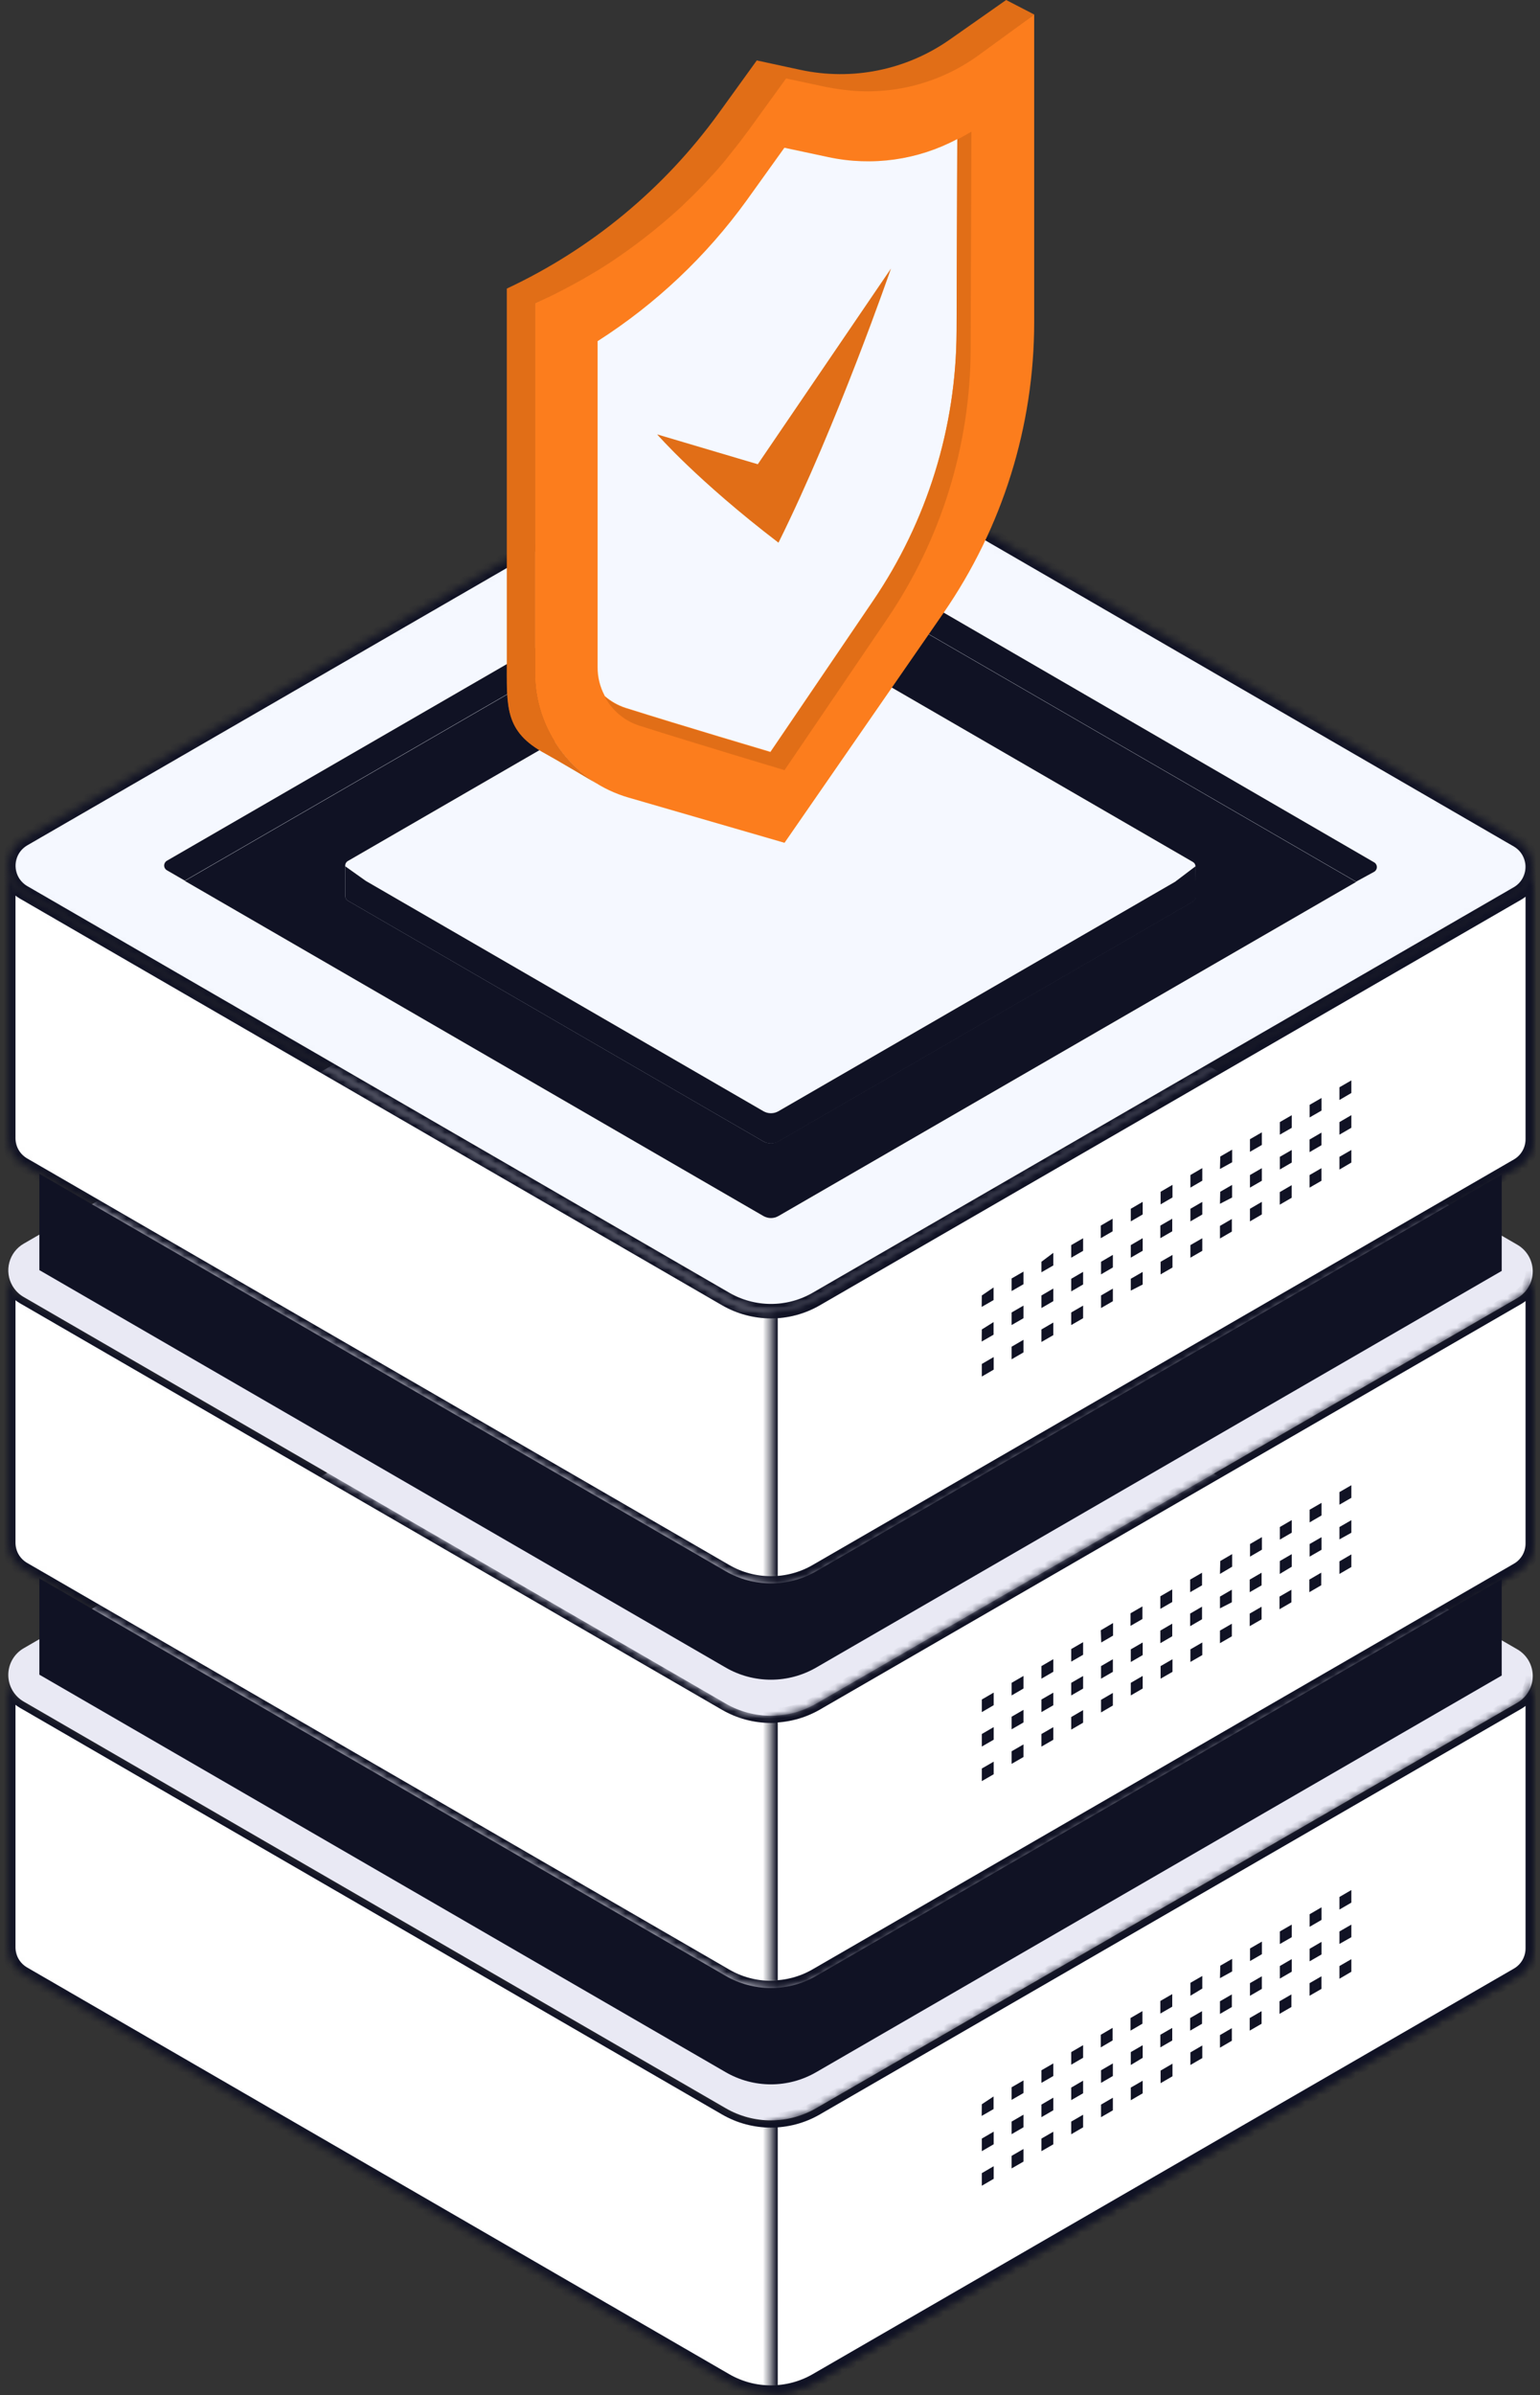 <svg width="213" height="331" viewBox="0 0 213 331" fill="none" xmlns="http://www.w3.org/2000/svg">
<rect x="0" y="0" width="213" height="331" fill="#333333" stroke="none"/>
<mask id="path-1-inside-1_4269_2971" fill="white">
<path d="M1.154 231.56C1.16 232.292 1.358 233.01 1.727 233.642C2.096 234.274 2.624 234.798 3.259 235.163L100.367 291.363C102.269 292.466 104.43 293.047 106.629 293.047C108.829 293.047 110.989 292.466 112.892 291.363L209.878 235.319C210.525 234.947 211.062 234.411 211.434 233.765C211.807 233.118 212.002 232.385 212 231.639V269.262C212.003 270.008 211.808 270.742 211.435 271.389C211.063 272.035 210.525 272.572 209.878 272.943L112.892 328.995C110.988 330.095 108.828 330.674 106.629 330.674C104.431 330.674 102.271 330.095 100.367 328.995L3.259 272.786C2.611 272.415 2.074 271.878 1.701 271.232C1.328 270.585 1.134 269.851 1.137 269.105V231.56H1.154Z"/>
</mask>
<path d="M1.154 231.56C1.16 232.292 1.358 233.01 1.727 233.642C2.096 234.274 2.624 234.798 3.259 235.163L100.367 291.363C102.269 292.466 104.43 293.047 106.629 293.047C108.829 293.047 110.989 292.466 112.892 291.363L209.878 235.319C210.525 234.947 211.062 234.411 211.434 233.765C211.807 233.118 212.002 232.385 212 231.639V269.262C212.003 270.008 211.808 270.742 211.435 271.389C211.063 272.035 210.525 272.572 209.878 272.943L112.892 328.995C110.988 330.095 108.828 330.674 106.629 330.674C104.431 330.674 102.271 330.095 100.367 328.995L3.259 272.786C2.611 272.415 2.074 271.878 1.701 271.232C1.328 270.585 1.134 269.851 1.137 269.105V231.56H1.154Z" fill="white" stroke="#101224" stroke-width="2" mask="url(#path-1-inside-1_4269_2971)"/>
<path d="M112.892 291.363L209.878 235.319C210.522 234.945 211.057 234.408 211.428 233.762C211.8 233.116 211.996 232.384 211.997 231.639C211.997 230.894 211.801 230.161 211.43 229.515C211.058 228.869 210.523 228.332 209.878 227.958L112.779 171.758C110.874 170.658 108.712 170.079 106.512 170.079C104.312 170.079 102.15 170.658 100.245 171.758L3.268 227.802C2.623 228.176 2.087 228.712 1.715 229.358C1.343 230.004 1.148 230.737 1.148 231.482C1.148 232.228 1.344 232.96 1.716 233.606C2.088 234.252 2.623 234.789 3.268 235.163L100.367 291.363C102.27 292.467 104.43 293.048 106.629 293.048C108.829 293.048 110.989 292.467 112.892 291.363Z" fill="#E9E9F4"/>
<mask id="path-3-inside-2_4269_2971" fill="white">
<path d="M106.568 293.042C108.787 293.053 110.97 292.474 112.892 291.363L209.878 235.319C210.525 234.947 211.062 234.411 211.434 233.765C211.807 233.119 212.002 232.385 212 231.639V269.262C212.003 270.008 211.808 270.742 211.436 271.389C211.063 272.036 210.525 272.572 209.878 272.943L112.892 328.995C110.969 330.102 108.787 330.679 106.568 330.665V293.042Z"/>
</mask>
<path d="M106.568 293.042C108.787 293.053 110.97 292.474 112.892 291.363L209.878 235.319C210.525 234.947 211.062 234.411 211.434 233.765C211.807 233.119 212.002 232.385 212 231.639V269.262C212.003 270.008 211.808 270.742 211.436 271.389C211.063 272.036 210.525 272.572 209.878 272.943L112.892 328.995C110.969 330.102 108.787 330.679 106.568 330.665V293.042Z" fill="white" stroke="#101224" stroke-width="2" mask="url(#path-3-inside-2_4269_2971)"/>
<path d="M135.795 300.342L137.438 299.385V301.125L135.795 302.082V300.342ZM139.917 297.949L141.561 297.001V298.741L139.917 299.69V297.949ZM144.04 295.565L145.684 294.617V296.357L144.04 297.306V295.565ZM135.795 295.565L137.438 294.608V296.348L135.795 297.306V295.565ZM148.163 293.216L149.807 292.268V294.008L148.163 294.965V293.216ZM139.917 293.216L141.561 292.259V293.999L139.917 294.956V293.216ZM152.286 290.867L153.922 289.918V291.659L152.286 292.607V290.867ZM144.04 290.867L145.684 289.91V291.65L144.04 292.607V290.867ZM135.795 290.823L137.421 289.744V291.485L135.777 292.433L135.795 290.823ZM156.401 288.517L158.045 287.569V289.309L156.401 290.266V288.517ZM148.163 288.517L149.807 287.56V289.301L148.163 290.249V288.517ZM139.917 288.474L141.561 287.526V289.266L139.917 290.214V288.474ZM160.524 286.168L162.168 285.211V286.951L160.524 287.908V286.168ZM152.286 286.125L153.922 285.176V286.916L152.286 287.865V286.125ZM144.04 286.125L145.684 285.176V286.916L144.04 287.865V286.125ZM164.647 283.654L166.291 282.696V284.437L164.647 285.394V283.654ZM156.401 283.61L158.045 282.662V284.402L156.401 285.394V283.61ZM148.163 283.61L149.807 282.653V284.393L148.163 285.35V283.61ZM168.735 281.261L170.379 280.304V282.044L168.735 283.001V281.261ZM160.489 281.217L162.133 280.269V282.009L160.489 282.958V281.217ZM152.252 281.217L153.887 280.26V282L152.252 282.958V281.217ZM172.849 278.903L174.493 277.954V279.695L172.849 280.643V278.903ZM164.612 278.903L166.256 277.954V279.695L164.612 280.643V278.903ZM156.366 278.903L158.01 277.946V279.686L156.366 280.643V278.903ZM176.972 276.588L178.616 275.64V277.38L176.972 278.329V276.588ZM168.735 276.588L170.379 275.64V277.38L168.735 278.337V276.588ZM160.489 276.545L162.133 275.596V277.337L160.489 278.285V276.545ZM181.13 274.082L182.774 273.134V274.874L181.13 275.823V274.082ZM172.884 274.082L174.528 273.134V274.874L172.884 275.831V274.082ZM164.647 274.039L166.291 273.091V274.831L164.647 275.823V274.039ZM185.262 271.716L186.906 270.767V272.508L185.262 273.473V271.716ZM177.016 271.716L178.66 270.759V272.499L177.016 273.456V271.716ZM168.778 271.672L170.422 270.724V272.464L168.735 273.395L168.778 271.672ZM181.139 269.332L182.783 268.375V270.115L181.139 271.063V269.332ZM172.893 269.288L174.537 268.34V270.08L172.893 271.028V269.288ZM185.262 266.939L186.906 265.991V267.731L185.262 268.662V266.939ZM177.016 266.939L178.66 265.991V267.731L177.016 268.679V266.939ZM181.139 264.555L182.783 263.598V265.338L181.139 266.295V264.555ZM185.262 262.171L186.906 261.214V262.954L185.262 263.911V262.171Z" fill="#101224"/>
<path d="M100.366 273.073C102.269 274.176 104.429 274.757 106.629 274.757C108.828 274.757 110.989 274.176 112.892 273.073L207.703 218.257V231.569L112.892 286.386C110.989 287.489 108.828 288.07 106.629 288.07C104.429 288.07 102.269 287.489 100.366 286.386L5.442 231.447V218.135L100.366 273.073Z" fill="#101224"/>
<mask id="path-6-inside-3_4269_2971" fill="white">
<path d="M1.154 175.639C1.159 176.372 1.357 177.091 1.726 177.725C2.095 178.358 2.624 178.884 3.259 179.25L100.367 235.441C102.27 236.543 104.43 237.122 106.629 237.122C108.828 237.122 110.988 236.543 112.892 235.441L209.878 179.389C210.525 179.018 211.062 178.482 211.435 177.835C211.808 177.189 212.003 176.455 212 175.709V213.349C212.002 214.095 211.806 214.829 211.434 215.475C211.061 216.121 210.524 216.658 209.878 217.03L112.892 273.073C110.989 274.176 108.829 274.757 106.629 274.757C104.43 274.757 102.27 274.176 100.367 273.073L3.259 216.873C2.612 216.502 2.075 215.965 1.702 215.319C1.329 214.673 1.134 213.939 1.137 213.193V175.648L1.154 175.639Z"/>
</mask>
<path d="M1.154 175.639C1.159 176.372 1.357 177.091 1.726 177.725C2.095 178.358 2.624 178.884 3.259 179.25L100.367 235.441C102.27 236.543 104.43 237.122 106.629 237.122C108.828 237.122 110.988 236.543 112.892 235.441L209.878 179.389C210.525 179.018 211.062 178.482 211.435 177.835C211.808 177.189 212.003 176.455 212 175.709V213.349C212.002 214.095 211.806 214.829 211.434 215.475C211.061 216.121 210.524 216.658 209.878 217.03L112.892 273.073C110.989 274.176 108.829 274.757 106.629 274.757C104.43 274.757 102.27 274.176 100.367 273.073L3.259 216.873C2.612 216.502 2.075 215.965 1.702 215.319C1.329 214.673 1.134 213.939 1.137 213.193V175.648L1.154 175.639Z" fill="white" stroke="#101224" stroke-width="2" mask="url(#path-6-inside-3_4269_2971)"/>
<path d="M112.892 235.45L209.878 179.398C210.522 179.024 211.057 178.487 211.429 177.841C211.8 177.195 211.996 176.463 211.996 175.718C211.996 174.972 211.8 174.24 211.429 173.594C211.057 172.949 210.522 172.412 209.878 172.037L112.779 115.846C110.874 114.745 108.712 114.166 106.512 114.166C104.312 114.166 102.15 114.745 100.245 115.846L3.268 171.889C2.293 172.454 1.583 173.382 1.292 174.47C1.001 175.558 1.153 176.717 1.716 177.693C2.088 178.339 2.623 178.876 3.268 179.25L100.367 235.441C102.27 236.543 104.429 237.124 106.628 237.125C108.827 237.127 110.987 236.549 112.892 235.45Z" fill="#E9E9F4"/>
<mask id="path-8-inside-4_4269_2971" fill="white">
<path d="M106.568 237.086C108.786 237.095 110.968 236.519 112.892 235.415L209.878 179.363C210.525 178.992 211.063 178.456 211.436 177.809C211.808 177.162 212.003 176.428 212 175.682V213.306C212.003 214.052 211.808 214.786 211.436 215.433C211.063 216.079 210.525 216.615 209.878 216.986L112.892 273.038C110.971 274.15 108.787 274.727 106.568 274.709V237.086Z"/>
</mask>
<path d="M106.568 237.086C108.786 237.095 110.968 236.519 112.892 235.415L209.878 179.363C210.525 178.992 211.063 178.456 211.436 177.809C211.808 177.162 212.003 176.428 212 175.682V213.306C212.003 214.052 211.808 214.786 211.436 215.433C211.063 216.079 210.525 216.615 209.878 216.986L112.892 273.038C110.971 274.15 108.787 274.727 106.568 274.709V237.086Z" fill="white" stroke="#101224" stroke-width="2" mask="url(#path-8-inside-4_4269_2971)"/>
<path d="M135.795 244.421L137.439 243.472V245.212L135.795 246.161V244.421ZM139.918 242.037L141.562 241.088V242.828L139.918 243.777V242.037ZM144.04 239.652L145.684 238.704V240.444L144.04 241.393V239.652ZM135.795 239.652L137.439 238.695V240.436L135.795 241.384V239.652ZM148.163 237.303L149.807 236.346V238.086L148.163 239.043V237.303ZM139.918 237.26L141.562 236.311V238.051L139.918 239V237.26ZM152.286 234.928L153.922 233.971V235.711L152.286 236.668V234.928ZM144.04 234.884L145.684 233.936V235.676L144.04 236.624V234.884ZM135.795 234.884L137.439 233.927V235.667L135.795 236.624V234.884ZM156.401 232.578L158.045 231.621V233.362L156.401 234.319V232.578ZM148.163 232.578L149.807 231.63V233.37L148.163 234.319V232.578ZM139.918 232.578L141.562 231.621V233.362L139.918 234.319V232.578ZM160.524 230.264L162.168 229.316V231.056L160.524 232.004V230.264ZM152.286 230.264L153.922 229.316V231.056L152.286 232.004V230.264ZM144.04 230.264L145.684 229.307V231.047L144.04 232.004V230.264ZM164.647 227.95L166.291 227.001V228.741L164.647 229.69V227.95ZM156.401 227.95L158.045 227.001V228.741L156.401 229.698V227.95ZM148.163 227.906L149.807 226.958V228.698L148.163 229.646V227.906ZM168.735 225.357L170.379 224.408V226.148L168.735 227.097V225.357ZM160.489 225.357L162.133 224.4V226.14L160.489 227.097V225.357ZM152.252 225.313L153.948 224.313V226.053L152.313 227.001L152.252 225.313ZM172.849 223.007L174.493 222.059V223.799L172.849 224.748V223.007ZM164.612 223.007L166.256 222.05V223.79L164.612 224.748V223.007ZM156.366 222.964L158.01 222.015V223.756L156.366 224.704V222.964ZM176.972 220.658L178.616 219.71V221.45L176.972 222.407V220.658ZM168.735 220.658L170.379 219.701V221.441L168.735 222.285V220.658ZM160.489 220.615L162.133 219.666V221.406L160.489 222.355V220.615ZM181.095 218.309L182.739 217.352V219.092L181.095 220.049V218.309ZM172.849 218.309L174.493 217.36V219.101L172.849 220.049V218.309ZM164.612 218.309L166.256 217.36V219.101L164.612 220.049V218.309ZM185.262 215.786L186.906 214.828V216.569L185.262 217.526V215.786ZM177.016 215.742L178.66 214.794V216.534L177.007 217.526L177.016 215.742ZM168.778 215.742L170.422 214.785V216.525L168.735 217.526L168.778 215.742ZM181.139 213.393L182.783 212.444V214.185L181.139 215.133V213.393ZM172.893 213.393L174.537 212.436V214.176L172.893 215.133V213.393ZM185.262 211.043L186.906 210.095V211.835L185.262 212.749V211.043ZM177.016 211.043L178.66 210.086V211.827L177.016 212.784V211.043ZM181.139 208.651L182.783 207.702V209.442L181.139 210.4V208.651ZM185.262 206.214L186.906 205.266V207.006L185.262 207.955V206.214Z" fill="#101224"/>
<path d="M100.366 217.152C102.27 218.252 104.43 218.831 106.629 218.831C108.828 218.831 110.988 218.252 112.892 217.152L207.703 162.335V175.648L112.892 230.464C110.988 231.565 108.828 232.145 106.629 232.145C104.43 232.145 102.27 231.565 100.366 230.464L5.442 175.535V162.222L100.366 217.152Z" fill="#101224"/>
<mask id="path-11-inside-5_4269_2971" fill="white">
<path d="M1.154 119.726C1.16 120.458 1.358 121.175 1.727 121.807C2.096 122.439 2.624 122.963 3.259 123.328L100.367 179.528C102.27 180.629 104.43 181.209 106.629 181.209C108.828 181.209 110.988 180.629 112.892 179.528L209.878 123.476C210.525 123.105 211.062 122.569 211.435 121.922C211.808 121.276 212.003 120.542 212 119.796V157.419C212.003 158.165 211.808 158.899 211.435 159.546C211.063 160.192 210.525 160.729 209.878 161.1L112.892 217.16C110.988 218.261 108.828 218.84 106.629 218.84C104.43 218.84 102.27 218.261 100.367 217.16L3.259 160.969C2.611 160.596 2.074 160.058 1.701 159.41C1.328 158.762 1.134 158.027 1.137 157.28V119.735L1.154 119.726Z"/>
</mask>
<path d="M1.154 119.726C1.16 120.458 1.358 121.175 1.727 121.807C2.096 122.439 2.624 122.963 3.259 123.328L100.367 179.528C102.27 180.629 104.43 181.209 106.629 181.209C108.828 181.209 110.988 180.629 112.892 179.528L209.878 123.476C210.525 123.105 211.062 122.569 211.435 121.922C211.808 121.276 212.003 120.542 212 119.796V157.419C212.003 158.165 211.808 158.899 211.435 159.546C211.063 160.192 210.525 160.729 209.878 161.1L112.892 217.16C110.988 218.261 108.828 218.84 106.629 218.84C104.43 218.84 102.27 218.261 100.367 217.16L3.259 160.969C2.611 160.596 2.074 160.058 1.701 159.41C1.328 158.762 1.134 158.027 1.137 157.28V119.735L1.154 119.726Z" fill="white" stroke="#101224" stroke-width="2" mask="url(#path-11-inside-5_4269_2971)"/>
<mask id="path-12-inside-6_4269_2971" fill="white">
<path d="M112.892 179.537L209.878 123.485C210.522 123.111 211.057 122.574 211.429 121.928C211.8 121.282 211.996 120.55 211.996 119.804C211.996 119.059 211.8 118.327 211.429 117.681C211.057 117.035 210.522 116.498 209.878 116.124L112.779 59.924C110.874 58.821 108.713 58.24 106.512 58.24C104.311 58.24 102.149 58.821 100.245 59.924L3.268 115.967C2.293 116.532 1.582 117.46 1.291 118.548C1 119.637 1.153 120.796 1.716 121.772C2.088 122.418 2.623 122.954 3.268 123.328L100.367 179.528C102.27 180.63 104.429 181.21 106.628 181.212C108.827 181.214 110.987 180.636 112.892 179.537Z"/>
</mask>
<path d="M112.892 179.537L209.878 123.485C210.522 123.111 211.057 122.574 211.429 121.928C211.8 121.282 211.996 120.55 211.996 119.804C211.996 119.059 211.8 118.327 211.429 117.681C211.057 117.035 210.522 116.498 209.878 116.124L112.779 59.924C110.874 58.821 108.713 58.24 106.512 58.24C104.311 58.24 102.149 58.821 100.245 59.924L3.268 115.967C2.293 116.532 1.582 117.46 1.291 118.548C1 119.637 1.153 120.796 1.716 121.772C2.088 122.418 2.623 122.954 3.268 123.328L100.367 179.528C102.27 180.63 104.429 181.21 106.628 181.212C108.827 181.214 110.987 180.636 112.892 179.537Z" fill="#F5F8FF" stroke="#101224" stroke-width="2" mask="url(#path-12-inside-6_4269_2971)"/>
<mask id="path-13-inside-7_4269_2971" fill="white">
<path d="M106.568 181.216C108.787 181.227 110.97 180.648 112.892 179.537L209.878 123.485C210.525 123.114 211.063 122.578 211.436 121.931C211.808 121.284 212.003 120.551 212 119.804V157.436C212.002 158.182 211.807 158.916 211.434 159.562C211.061 160.209 210.525 160.745 209.878 161.117L112.892 217.16C110.97 218.271 108.788 218.851 106.568 218.84V181.216Z"/>
</mask>
<path d="M106.568 181.216C108.787 181.227 110.97 180.648 112.892 179.537L209.878 123.485C210.525 123.114 211.063 122.578 211.436 121.931C211.808 121.284 212.003 120.551 212 119.804V157.436C212.002 158.182 211.807 158.916 211.434 159.562C211.061 160.209 210.525 160.745 209.878 161.117L112.892 217.16C110.97 218.271 108.788 218.851 106.568 218.84V181.216Z" fill="white" stroke="#101224" stroke-width="2" mask="url(#path-13-inside-7_4269_2971)"/>
<path d="M25.562 121.745L105.586 168.06C105.903 168.244 106.263 168.341 106.63 168.341C106.996 168.341 107.356 168.244 107.673 168.06L187.575 121.884L107.551 75.568C107.234 75.384 106.874 75.287 106.508 75.287C106.141 75.287 105.781 75.384 105.464 75.568L25.562 121.745ZM47.751 123.816V119.726C47.734 119.582 47.759 119.436 47.824 119.306C47.889 119.176 47.99 119.068 48.116 118.995L105.429 85.862C105.746 85.677 106.106 85.581 106.473 85.581C106.84 85.581 107.2 85.677 107.517 85.862L164.986 119.126C165.092 119.185 165.182 119.27 165.246 119.374C165.31 119.477 165.346 119.595 165.351 119.717C165.36 119.748 165.36 119.781 165.351 119.813V123.946C165.35 124.078 165.314 124.209 165.247 124.323C165.18 124.438 165.084 124.533 164.969 124.599L107.647 157.732C107.33 157.916 106.97 158.013 106.603 158.013C106.236 158.013 105.876 157.916 105.559 157.732L48.099 124.468C47.989 124.399 47.899 124.302 47.838 124.188C47.777 124.074 47.747 123.945 47.751 123.816Z" fill="#101224"/>
<path d="M165.386 123.972C165.385 124.105 165.349 124.235 165.281 124.35C165.214 124.464 165.118 124.559 165.003 124.625L107.682 157.758C107.365 157.942 107.005 158.039 106.638 158.039C106.271 158.039 105.911 157.942 105.594 157.758L48.134 124.494C48.014 124.427 47.915 124.329 47.847 124.209C47.78 124.089 47.746 123.953 47.751 123.816V119.726L50.604 121.753L105.586 153.573C105.903 153.757 106.263 153.854 106.63 153.854C106.996 153.854 107.356 153.757 107.673 153.573L162.516 121.875L165.36 119.726C165.36 119.726 165.386 123.72 165.386 123.972ZM190.054 120.492C190.17 120.426 190.266 120.33 190.333 120.215C190.4 120.1 190.435 119.969 190.435 119.835C190.435 119.702 190.4 119.571 190.333 119.455C190.266 119.34 190.17 119.244 190.054 119.178L107.543 71.348C107.226 71.164 106.866 71.067 106.499 71.067C106.132 71.067 105.772 71.164 105.455 71.348L23.083 118.96C22.968 119.027 22.873 119.123 22.806 119.238C22.74 119.354 22.705 119.484 22.705 119.617C22.705 119.75 22.74 119.881 22.806 119.996C22.873 120.111 22.968 120.207 23.083 120.274L25.562 121.71L105.455 75.534C105.772 75.35 106.132 75.253 106.499 75.253C106.866 75.253 107.226 75.35 107.543 75.534L187.567 121.849L190.054 120.492Z" fill="#101224"/>
<path d="M135.795 188.508L137.438 187.551V189.291L135.795 190.248V188.508ZM139.917 186.124L141.561 185.167V186.907L139.917 187.864V186.124ZM144.04 183.74L145.684 182.783V184.523L144.04 185.471V183.74ZM135.795 183.74L137.421 182.722V184.462L135.777 185.41L135.795 183.74ZM148.163 181.39L149.807 180.442V182.182L148.163 183.131V181.39ZM139.917 181.39L141.561 180.442V182.182L139.917 183.131V181.39ZM152.286 179.041L153.922 178.093V179.833L152.286 180.781V179.041ZM144.04 179.041L145.684 178.084V179.824L144.04 180.781V179.041ZM135.795 179.041L137.421 177.936V179.676L135.777 180.625L135.795 179.041ZM156.401 176.735L158.045 175.787V177.527L156.401 178.371V176.735ZM148.163 176.735L149.807 175.778V177.518L148.163 178.476V176.735ZM139.917 176.692L141.561 175.743V177.484L139.917 178.432V176.692ZM160.524 174.386L162.168 173.438V175.178L160.524 176.126V174.386ZM152.286 174.386L153.922 173.429V175.169L152.286 176.126V174.386ZM144.04 174.386L145.684 173.15V174.891L144.04 175.839V174.386ZM164.647 172.08L166.291 171.132V172.872L164.647 173.82V172.08ZM156.401 172.08L158.045 171.123V172.863L156.401 173.812V172.08ZM148.163 172.08L149.807 171.132V172.872L148.163 173.82V172.08ZM168.735 169.426L170.379 168.469V170.21L168.735 171.167V169.426ZM160.489 169.383L162.133 168.435V170.175L160.489 171.123V169.383ZM152.252 169.383L153.887 168.435V170.175L152.252 171.123V169.383ZM172.884 167.06L174.528 166.103V167.843L172.884 168.8V167.06ZM164.647 167.06L166.291 166.111V167.852L164.647 168.8V167.06ZM156.401 167.06L158.045 166.103V167.843L156.401 168.8V167.06ZM177.007 164.754L178.651 163.797V165.537L177.007 166.494V164.754ZM168.77 164.71L170.414 163.762V165.502L168.735 166.372L168.77 164.71ZM160.524 164.71L162.168 163.753V165.494L160.524 166.451V164.71ZM181.13 162.396L182.774 161.448V163.188L181.13 164.136V162.396ZM172.884 162.396L174.528 161.448V163.188L172.884 164.136V162.396ZM164.647 162.396L166.291 161.439V163.179L164.647 164.136V162.396ZM185.262 159.881L186.906 158.933V160.673L185.262 161.639V159.881ZM177.016 159.881L178.66 158.933V160.673L177.016 161.63V159.881ZM168.778 159.838L170.422 158.889V160.63L168.735 161.561L168.778 159.838ZM181.13 157.489L182.774 156.532V158.272L181.13 159.229V157.489ZM172.884 157.445L174.528 156.497V158.237L172.884 159.185V157.445ZM185.262 155.078L186.906 154.121V155.862L185.262 156.819V155.078ZM177.016 155.078L178.66 154.13V155.87L177.016 156.819V155.078ZM181.139 152.694L182.783 151.746V153.486L181.139 154.435V152.694ZM185.262 150.267L186.906 149.318V151.059L185.262 152.024V150.267Z" fill="#101224"/>
<path d="M74.011 93.005V41.895C85.677 36.43 95.759 28.084 103.307 17.645L108.526 10.372L114.614 11.677C118.153 12.439 121.812 12.461 125.361 11.744C128.909 11.027 132.272 9.585 135.238 7.509L143.066 2.019L139.161 0L131.332 5.49C128.367 7.565 125.006 9.007 121.459 9.724C117.912 10.441 114.255 10.418 110.717 9.658L104.672 8.353L99.392 15.662C91.84 26.091 81.759 34.427 70.097 39.886V90.986C70.097 97.696 69.705 101.08 75.437 104.16C76.533 104.743 82.5 108.276 82.5 108.276C79.9 106.666 77.756 104.418 76.27 101.745C74.784 99.072 74.006 96.063 74.011 93.005Z" fill="#E16E17"/>
<path d="M73.985 41.895V93.005C73.985 96.898 75.253 100.686 77.595 103.795C79.938 106.905 83.229 109.168 86.971 110.242L108.508 116.481L130.463 84.765C138.654 72.938 143.042 58.892 143.04 44.505V2.02L135.212 7.5C132.247 9.579 128.885 11.023 125.336 11.742C121.787 12.461 118.128 12.439 114.588 11.677L108.499 10.372L103.28 17.646C95.732 28.085 85.65 36.43 73.985 41.895Z" fill="#FC7D1D"/>
<path d="M83.64 96.19C84.477 96.917 85.45 97.47 86.502 97.817C94.139 100.236 106.56 103.908 106.56 103.908L120.747 83.025C128.231 72.031 132.257 59.05 132.307 45.75L132.402 19.22C126.941 22.128 120.628 23.013 114.579 21.718L108.491 20.421L103.272 27.695C97.684 35.419 90.691 42.02 82.657 47.151V92.257C82.657 93.601 82.986 94.924 83.614 96.112L83.64 96.19Z" fill="#F5F8FF"/>
<path d="M132.402 19.29L132.307 45.828C132.257 59.128 128.231 72.109 120.747 83.103L106.56 103.986C106.56 103.986 94.139 100.271 86.502 97.896C85.45 97.548 84.477 96.995 83.64 96.268C84.653 98.19 86.38 99.637 88.45 100.297C96.087 102.724 108.508 106.44 108.508 106.44L122.695 85.557C130.176 74.558 134.202 61.575 134.255 48.273L134.359 18.193C133.724 18.568 133.072 18.933 132.402 19.29ZM74.011 93.005V41.895L70.123 39.885V90.987C70.123 97.695 69.731 101.08 75.463 104.16C76.559 104.743 82.526 108.276 82.526 108.276C79.922 106.668 77.772 104.421 76.282 101.749C74.791 99.076 74.01 96.065 74.011 93.005Z" fill="#E16E17"/>
<path d="M107.673 75.003C96.452 66.433 90.894 60.037 90.894 60.037L104.811 64.161L123.234 37.11C123.234 37.11 115.841 58.55 107.673 75.003Z" fill="#E16E17"/>
<path d="M143.04 2.019C140.535 3.881 138.004 5.699 135.49 7.535C134.222 8.464 132.875 9.279 131.463 9.971C130.046 10.661 128.57 11.223 127.053 11.651C124.006 12.508 120.829 12.803 117.676 12.521C116.106 12.373 114.549 12.117 113.014 11.755L108.447 10.781L108.891 10.615L105.411 15.418L103.672 17.82C103.072 18.611 102.498 19.42 101.871 20.195C101.245 20.969 100.654 21.753 100.019 22.518L99.044 23.641L98.035 24.737C97.374 25.485 96.661 26.173 95.974 26.887C95.626 27.243 95.261 27.574 94.904 27.922C94.547 28.27 94.199 28.618 93.825 28.948C90.884 31.613 87.747 34.054 84.44 36.248L83.187 37.049L82.552 37.441L81.917 37.815L80.63 38.572C80.204 38.815 79.76 39.042 79.334 39.285C78.464 39.764 77.594 40.208 76.725 40.651C76.29 40.877 75.855 41.078 75.385 41.286L74.037 41.896C75.807 41.008 77.548 40.062 79.256 39.059C80.995 38.041 82.596 36.962 84.231 35.857C87.462 33.609 90.516 31.116 93.364 28.4C96.215 25.701 98.861 22.793 101.28 19.7C101.879 18.928 102.459 18.142 103.019 17.341L104.759 14.931L108.238 10.137L108.404 9.91L108.682 9.963L113.249 10.955C114.745 11.325 116.265 11.595 117.798 11.764C119.327 11.92 120.867 11.938 122.399 11.816C123.932 11.695 125.451 11.441 126.94 11.059C129.936 10.283 132.773 8.99 135.325 7.239C137.876 5.468 140.447 3.728 143.04 2.019Z" fill="#E16E17"/>
</svg>
